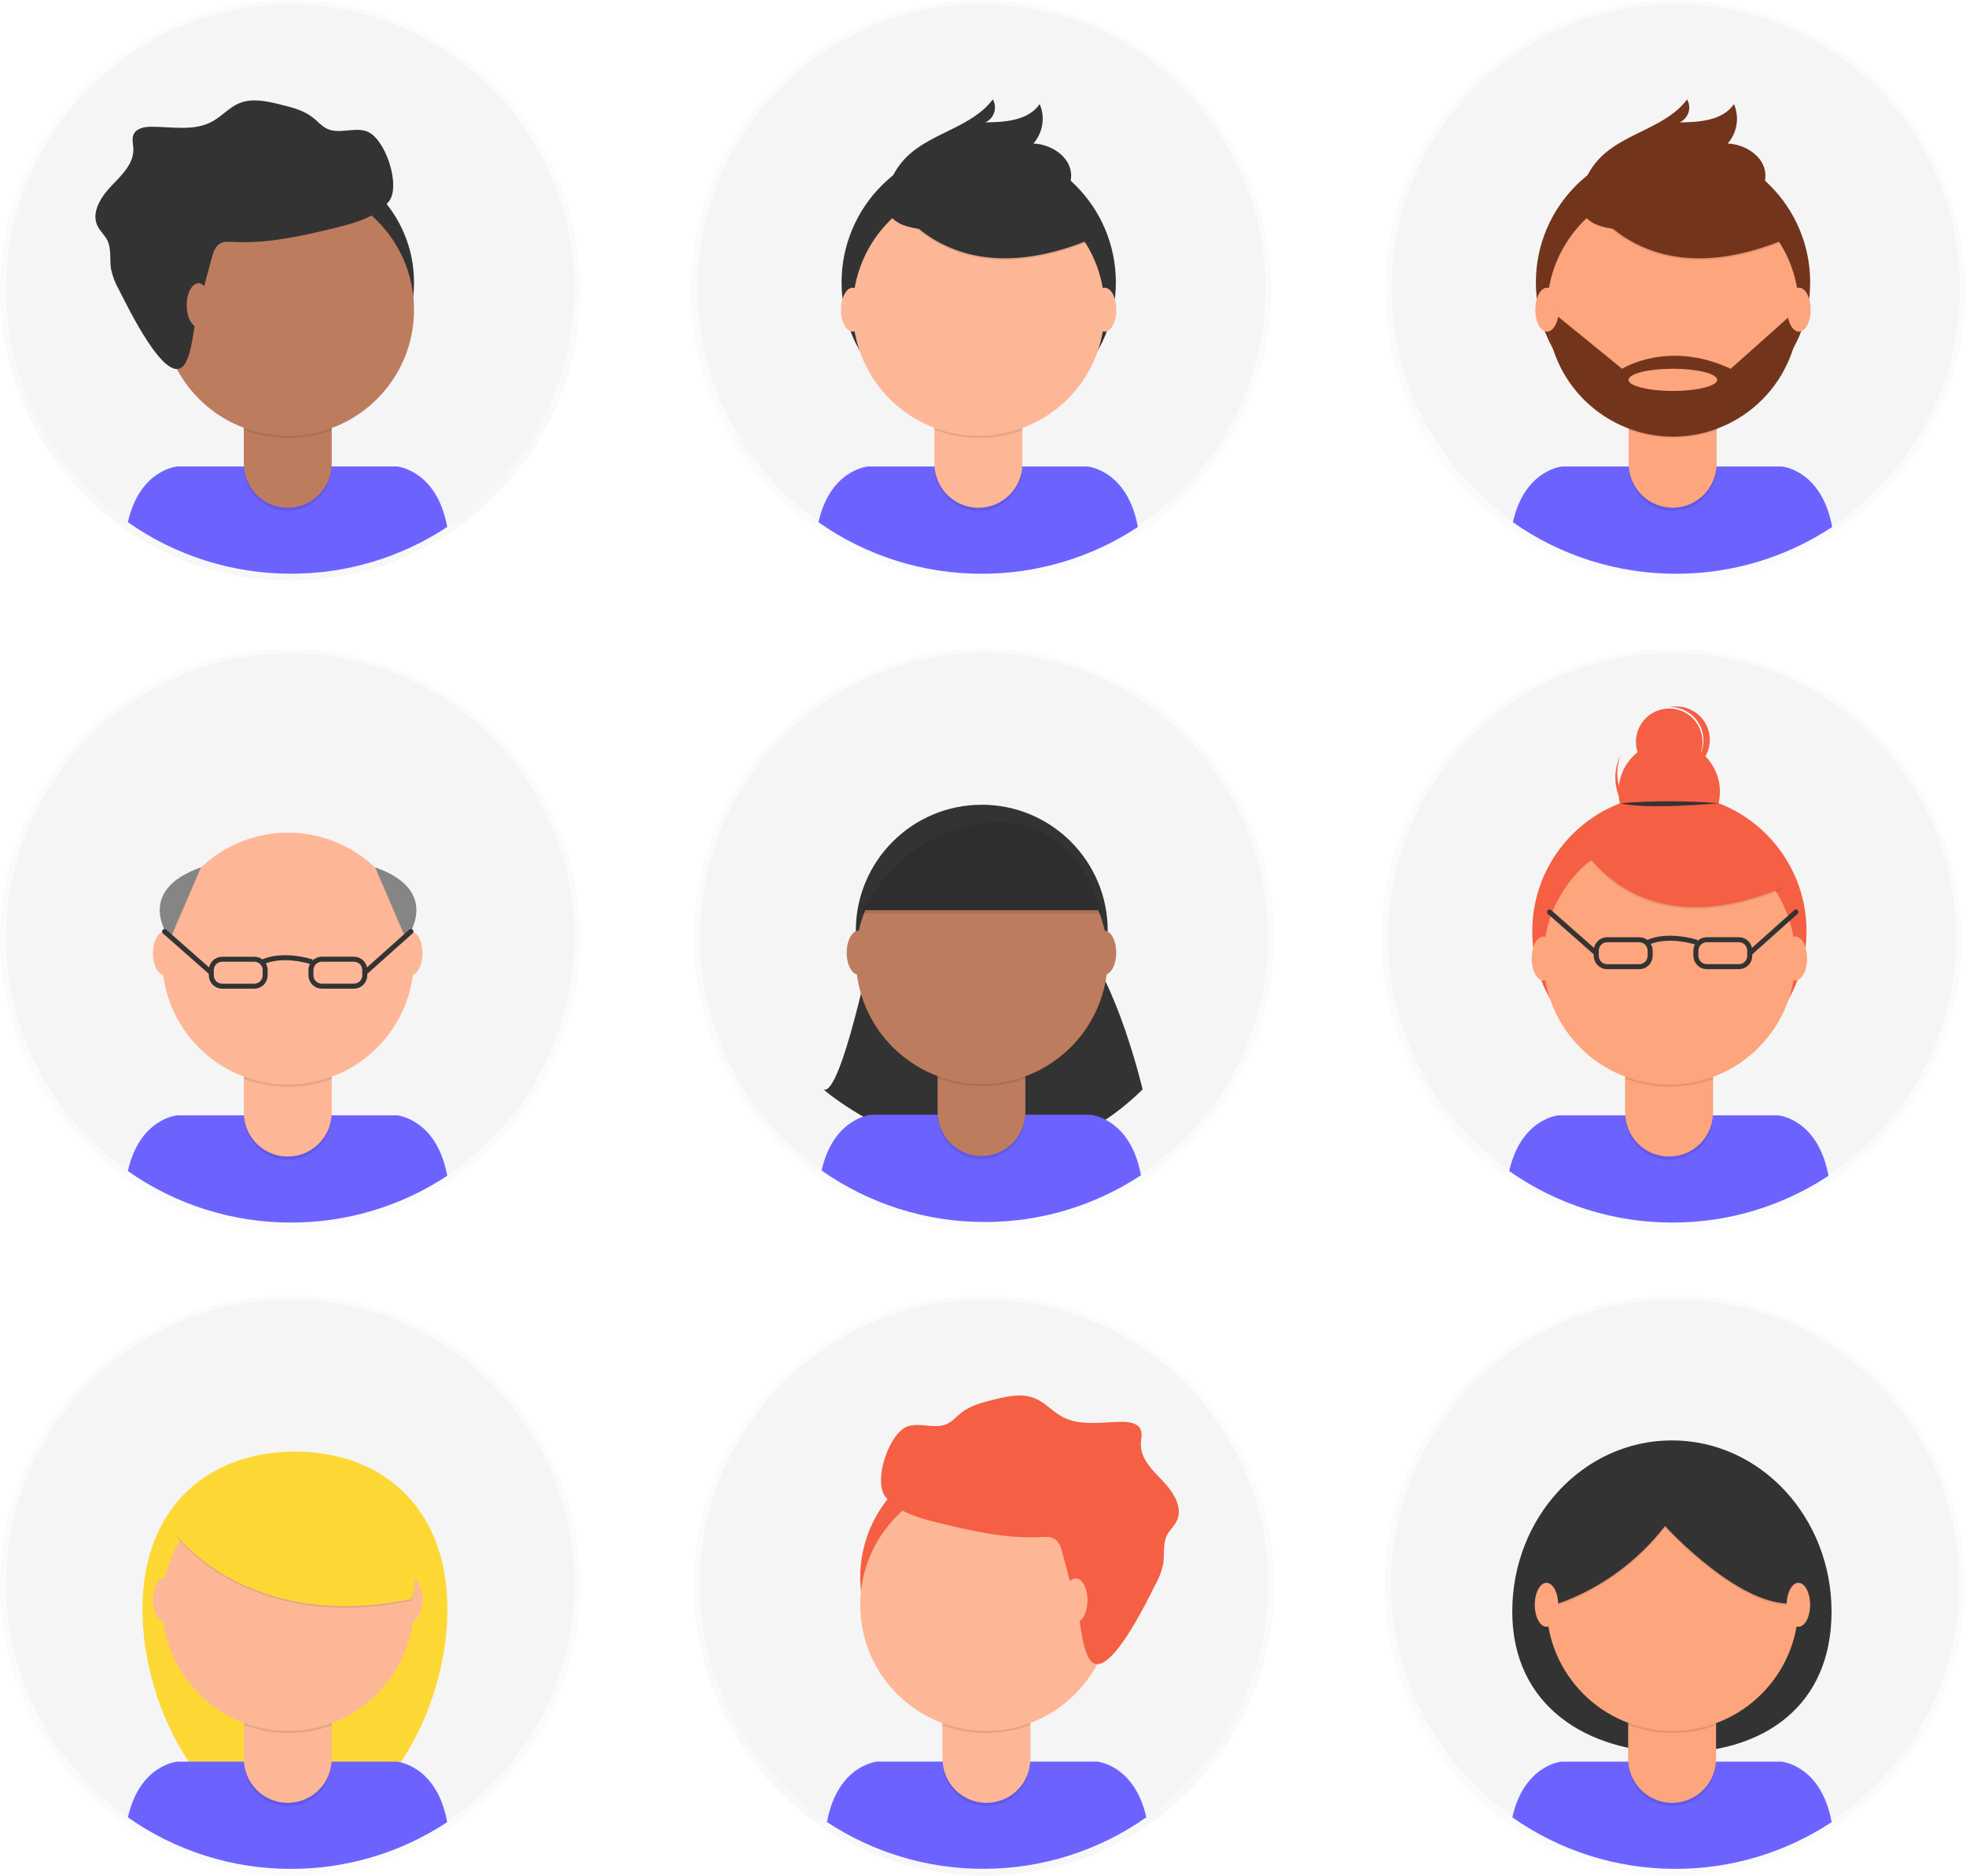 <svg xmlns="http://www.w3.org/2000/svg" width="785" height="749" viewBox="0 0 785 749" fill="none"><g opacity="0.5"><path opacity="0.5" d="M115.89 231.78C179.894 231.78 231.78 179.894 231.78 115.89C231.78 51.886 179.894 0 115.89 0C51.886 0 0 51.886 0 115.89C0 179.894 51.886 231.78 115.89 231.78Z" fill="url(#paint0_linear)"></path></g><path d="M115.89 228.7C178.541 228.7 229.33 177.911 229.33 115.26C229.33 52.609 178.541 1.82 115.89 1.82C53.239 1.82 2.45 52.609 2.45 115.26C2.45 177.911 53.239 228.7 115.89 228.7Z" fill="#F5F5F5"></path><path d="M116.21 229.02C138.378 229.056 160.066 222.567 178.57 210.36C174.39 187.52 158.48 186.21 158.48 186.21H70.77C70.77 186.21 55.77 187.44 51.07 208.46C70.14 221.874 92.895 229.056 116.21 229.02V229.02Z" fill="#6C63FF"></path><path d="M115.02 163.05C142.794 163.05 165.31 140.534 165.31 112.76C165.31 84.986 142.794 62.47 115.02 62.47C87.246 62.47 64.73 84.986 64.73 112.76C64.73 140.534 87.246 163.05 115.02 163.05Z" fill="#333333"></path><path opacity="0.1" d="M97.35 158.37H132.44V186.44C132.44 191.092 130.592 195.553 127.303 198.843C124.013 202.132 119.552 203.98 114.9 203.98C110.248 203.98 105.787 202.132 102.497 198.843C99.208 195.553 97.36 191.092 97.36 186.44V158.37H97.35Z" fill="black"></path><path d="M100.7 157.07H129.09C129.978 157.07 130.831 157.423 131.459 158.051C132.087 158.68 132.44 159.532 132.44 160.42V185.14C132.44 189.792 130.592 194.253 127.303 197.543C124.013 200.832 119.552 202.68 114.9 202.68C110.248 202.68 105.787 200.832 102.497 197.543C99.208 194.253 97.36 189.792 97.36 185.14V160.42C97.36 159.533 97.712 158.683 98.338 158.055C98.964 157.427 99.813 157.073 100.7 157.07Z" fill="#BE7C5E"></path><path opacity="0.1" d="M97.42 171.62C108.729 175.847 121.177 175.882 132.51 171.72V167.41H97.42V171.62Z" fill="black"></path><path d="M115.02 173.97C142.794 173.97 165.31 151.455 165.31 123.68C165.31 95.906 142.794 73.39 115.02 73.39C87.246 73.39 64.73 95.906 64.73 123.68C64.73 151.455 87.246 173.97 115.02 173.97Z" fill="#BE7C5E"></path><path d="M84.55 102.94C85.14 100.77 85.88 98.38 87.83 97.25C89.37 96.35 91.28 96.49 93.06 96.58C106.96 97.34 120.74 94.17 134.26 90.86C141.99 88.97 150.26 86.67 155.26 80.44C160.26 74.21 153.74 54.63 146.13 52.32C141.13 50.79 135.33 53.64 130.59 51.4C128.48 50.4 126.93 48.53 125.11 47.07C121.38 44.07 116.59 42.86 111.95 41.72C106.53 40.38 100.67 39.07 95.52 41.22C91.52 42.88 88.6 46.39 84.81 48.47C77.6 52.47 68.81 50.61 60.55 50.59C57.76 50.59 54.43 51.15 53.32 53.71C52.57 55.45 53.17 57.43 53.25 59.32C53.49 65.32 48.54 69.99 44.39 74.32C40.24 78.65 36.32 84.83 38.94 90.21C39.94 92.26 41.77 93.81 42.81 95.84C44.6 99.36 43.7 103.61 44.35 107.5C45.001 110.452 46.104 113.285 47.62 115.9C50.7 121.9 66.17 154.2 73.28 145.99C76.72 141.99 77.28 130.43 78.67 125.23C80.59 117.757 82.55 110.327 84.55 102.94Z" fill="#333333"></path><path d="M79.24 130.62C81.825 130.62 83.92 126.694 83.92 121.85C83.92 117.007 81.825 113.08 79.24 113.08C76.655 113.08 74.56 117.007 74.56 121.85C74.56 126.694 76.655 130.62 79.24 130.62Z" fill="#BE7C5E"></path><g opacity="0.5"><path opacity="0.5" d="M392.89 748.78C328.886 748.78 277 696.894 277 632.89C277 568.886 328.886 517 392.89 517C456.894 517 508.78 568.886 508.78 632.89C508.78 696.894 456.894 748.78 392.89 748.78Z" fill="url(#paint1_linear)"></path></g><path d="M392.89 745.7C330.239 745.7 279.45 694.911 279.45 632.26C279.45 569.609 330.239 518.82 392.89 518.82C455.541 518.82 506.33 569.609 506.33 632.26C506.33 694.911 455.541 745.7 392.89 745.7Z" fill="#F5F5F5"></path><path d="M392.57 746.02C370.402 746.056 348.714 739.567 330.21 727.36C334.39 704.52 350.3 703.21 350.3 703.21H438.01C438.01 703.21 453.01 704.44 457.71 725.46C438.64 738.874 415.885 746.056 392.57 746.02V746.02Z" fill="#6C63FF"></path><path d="M393.76 680.05C365.986 680.05 343.47 657.534 343.47 629.76C343.47 601.986 365.986 579.47 393.76 579.47C421.534 579.47 444.05 601.986 444.05 629.76C444.05 657.534 421.534 680.05 393.76 680.05Z" fill="#F55F44"></path><path opacity="0.1" d="M411.43 675.37H376.34V703.44C376.34 708.092 378.188 712.553 381.477 715.843C384.767 719.132 389.228 720.98 393.88 720.98C398.532 720.98 402.993 719.132 406.283 715.843C409.572 712.553 411.42 708.092 411.42 703.44V675.37H411.43Z" fill="black"></path><path d="M408.08 674.07H379.69C378.802 674.07 377.949 674.423 377.321 675.051C376.693 675.68 376.34 676.532 376.34 677.42V702.14C376.34 706.792 378.188 711.253 381.477 714.543C384.767 717.832 389.228 719.68 393.88 719.68C398.532 719.68 402.993 717.832 406.283 714.543C409.572 711.253 411.42 706.792 411.42 702.14V677.42C411.42 676.533 411.068 675.683 410.442 675.055C409.816 674.427 408.967 674.073 408.08 674.07Z" fill="#FDB797"></path><path opacity="0.1" d="M411.36 688.62C400.051 692.847 387.603 692.882 376.27 688.72V684.41H411.36V688.62Z" fill="black"></path><path d="M393.76 690.97C365.986 690.97 343.47 668.455 343.47 640.68C343.47 612.906 365.986 590.39 393.76 590.39C421.534 590.39 444.05 612.906 444.05 640.68C444.05 668.455 421.534 690.97 393.76 690.97Z" fill="#FDB797"></path><path d="M424.23 619.94C423.64 617.77 422.9 615.38 420.95 614.25C419.41 613.35 417.5 613.49 415.72 613.58C401.82 614.34 388.04 611.17 374.52 607.86C366.79 605.97 358.52 603.67 353.52 597.44C348.52 591.21 355.04 571.63 362.65 569.32C367.65 567.79 373.45 570.64 378.19 568.4C380.3 567.4 381.85 565.53 383.67 564.07C387.4 561.07 392.19 559.86 396.83 558.72C402.25 557.38 408.11 556.07 413.26 558.22C417.26 559.88 420.18 563.39 423.97 565.47C431.18 569.47 439.97 567.61 448.23 567.59C451.02 567.59 454.35 568.15 455.46 570.71C456.21 572.45 455.61 574.43 455.53 576.32C455.29 582.32 460.24 586.99 464.39 591.32C468.54 595.65 472.46 601.83 469.84 607.21C468.84 609.26 467.01 610.81 465.97 612.84C464.18 616.36 465.08 620.61 464.43 624.5C463.779 627.452 462.676 630.285 461.16 632.9C458.08 638.9 442.61 671.2 435.5 662.99C432.06 658.99 431.5 647.43 430.11 642.23C428.19 634.757 426.23 627.327 424.23 619.94Z" fill="#F55F44"></path><path d="M429.54 647.62C426.955 647.62 424.86 643.694 424.86 638.85C424.86 634.007 426.955 630.08 429.54 630.08C432.125 630.08 434.22 634.007 434.22 638.85C434.22 643.694 432.125 647.62 429.54 647.62Z" fill="#FDB797"></path><g opacity="0.5"><path opacity="0.5" d="M667.45 490.78C731.454 490.78 783.34 438.894 783.34 374.89C783.34 310.886 731.454 259 667.45 259C603.446 259 551.56 310.886 551.56 374.89C551.56 438.894 603.446 490.78 667.45 490.78Z" fill="url(#paint2_linear)"></path></g><path d="M667.67 487.59C730.321 487.59 781.11 436.801 781.11 374.15C781.11 311.499 730.321 260.71 667.67 260.71C605.019 260.71 554.23 311.499 554.23 374.15C554.23 436.801 605.019 487.59 667.67 487.59Z" fill="#F5F5F5"></path><path d="M667.77 488.04C689.924 488.069 711.597 481.579 730.09 469.38C725.91 446.54 710 445.23 710 445.23H622.32C622.32 445.23 607.32 446.46 602.62 467.48C621.693 480.896 644.451 488.078 667.77 488.04V488.04Z" fill="#6C63FF"></path><path d="M666.57 426.52C696.813 426.52 721.33 402.003 721.33 371.76C721.33 341.517 696.813 317 666.57 317C636.327 317 611.81 341.517 611.81 371.76C611.81 402.003 636.327 426.52 666.57 426.52Z" fill="#F55F44"></path><path opacity="0.1" d="M648.9 417.37H683.99V445.44C683.99 450.092 682.142 454.553 678.853 457.843C675.563 461.132 671.102 462.98 666.45 462.98C661.798 462.98 657.337 461.132 654.047 457.843C650.758 454.553 648.91 450.092 648.91 445.44V417.37H648.9Z" fill="black"></path><path d="M652.25 416.07H680.64C681.08 416.07 681.516 416.157 681.922 416.325C682.329 416.493 682.698 416.74 683.009 417.051C683.32 417.362 683.567 417.732 683.735 418.138C683.903 418.545 683.99 418.98 683.99 419.42V444.14C683.99 446.443 683.536 448.724 682.655 450.852C681.773 452.98 680.481 454.914 678.853 456.543C677.224 458.171 675.29 459.463 673.162 460.345C671.034 461.226 668.753 461.68 666.45 461.68V461.68C664.147 461.68 661.866 461.226 659.738 460.345C657.61 459.463 655.676 458.171 654.047 456.543C652.419 454.914 651.127 452.98 650.245 450.852C649.364 448.724 648.91 446.443 648.91 444.14V419.42C648.91 418.532 649.263 417.68 649.891 417.051C650.52 416.423 651.372 416.07 652.26 416.07H652.25Z" fill="#FDA57D"></path><path opacity="0.1" d="M648.97 430.62C660.279 434.847 672.727 434.882 684.06 430.72V426.41H648.97V430.62Z" fill="black"></path><path d="M666.57 432.97C694.344 432.97 716.86 410.455 716.86 382.68C716.86 354.906 694.344 332.39 666.57 332.39C638.796 332.39 616.28 354.906 616.28 382.68C616.28 410.455 638.796 432.97 666.57 432.97Z" fill="#FDA57D"></path><path d="M666.5 336.3C677.678 336.3 686.74 327.238 686.74 316.06C686.74 304.882 677.678 295.82 666.5 295.82C655.322 295.82 646.26 304.882 646.26 316.06C646.26 327.238 655.322 336.3 666.5 336.3Z" fill="#F55F44"></path><path d="M666.5 309.42C673.84 309.42 679.79 303.47 679.79 296.13C679.79 288.79 673.84 282.84 666.5 282.84C659.16 282.84 653.21 288.79 653.21 296.13C653.21 303.47 659.16 309.42 666.5 309.42Z" fill="#F55F44"></path><path d="M657.72 327.16C652.972 325.03 649.226 321.153 647.261 316.333C645.297 311.514 645.264 306.123 647.17 301.28C647.03 301.56 646.89 301.85 646.76 302.14C645.672 304.566 645.072 307.182 644.995 309.839C644.919 312.496 645.366 315.142 646.311 317.627C647.257 320.111 648.683 322.385 650.508 324.319C652.332 326.252 654.52 327.807 656.945 328.895C659.371 329.983 661.987 330.583 664.644 330.66C667.301 330.737 669.948 330.289 672.432 329.344C674.916 328.398 677.19 326.972 679.124 325.148C681.057 323.323 682.612 321.136 683.7 318.71C683.83 318.42 683.95 318.13 684.07 317.83C681.721 322.475 677.672 326.037 672.764 327.774C667.857 329.512 662.469 329.292 657.72 327.16Z" fill="#F55F44"></path><path opacity="0.1" d="M630.76 336.94C630.76 336.94 651.95 379.94 711.76 354.94L697.84 333.11L673.17 324.25L630.76 336.94Z" fill="black"></path><path d="M630.76 336.3C630.76 336.3 651.95 379.3 711.76 354.3L697.84 332.47L673.17 323.61L630.76 336.3Z" fill="#F55F44"></path><path d="M647.09 320.64C660.13 319.614 673.23 319.614 686.27 320.64C686.27 320.64 657.33 323.33 647.09 320.64Z" fill="#333333"></path><path d="M669.54 282.03C668.535 281.993 667.528 282.07 666.54 282.26H667.31C670.583 282.365 673.702 283.675 676.068 285.939C678.434 288.204 679.879 291.262 680.127 294.528C680.375 297.793 679.408 301.035 677.412 303.63C675.415 306.226 672.53 307.992 669.31 308.59C672.832 308.622 676.223 307.253 678.736 304.785C681.249 302.317 682.678 298.952 682.71 295.43C682.742 291.908 681.373 288.518 678.905 286.005C676.437 283.492 673.072 282.062 669.55 282.03H669.54Z" fill="#F55F44"></path><path d="M616.27 391.4C618.855 391.4 620.95 387.474 620.95 382.63C620.95 377.787 618.855 373.86 616.27 373.86C613.685 373.86 611.59 377.787 611.59 382.63C611.59 387.474 613.685 391.4 616.27 391.4Z" fill="#FDA57D"></path><path d="M716.86 391.4C719.445 391.4 721.54 387.474 721.54 382.63C721.54 377.787 719.445 373.86 716.86 373.86C714.275 373.86 712.18 377.787 712.18 382.63C712.18 387.474 714.275 391.4 716.86 391.4Z" fill="#FDA57D"></path><path d="M654.53 375.14H641.72C639.318 375.14 637.37 377.087 637.37 379.49V381.55C637.37 383.952 639.318 385.9 641.72 385.9H654.53C656.933 385.9 658.88 383.952 658.88 381.55V379.49C658.88 377.087 656.933 375.14 654.53 375.14Z" stroke="#333333" stroke-width="2" stroke-miterlimit="10"></path><path d="M681.5 385.89H694.31C696.712 385.89 698.66 383.942 698.66 381.54V379.48C698.66 377.077 696.712 375.13 694.31 375.13H681.5C679.098 375.13 677.15 377.077 677.15 379.48V381.54C677.15 383.942 679.098 385.89 681.5 385.89Z" stroke="#333333" stroke-width="2" stroke-miterlimit="10"></path><path d="M658.06 376.18C658.06 376.18 664.88 372.48 677.56 376.18" stroke="#333333" stroke-width="2" stroke-miterlimit="10"></path><path d="M698.66 380.52L717.08 364.07" stroke="#333333" stroke-width="2" stroke-linecap="round" stroke-linejoin="round"></path><path d="M637.37 380.52L618.7 364.07" stroke="#333333" stroke-width="2" stroke-linecap="round" stroke-linejoin="round"></path><path d="M627.59 337.57L637.4 332.51L639.61 340.62L633.6 344.71L627.59 337.57Z" fill="#F55F44"></path><g opacity="0.5"><path opacity="0.5" d="M392.89 490.56C456.894 490.56 508.78 438.674 508.78 374.67C508.78 310.666 456.894 258.78 392.89 258.78C328.886 258.78 277 310.666 277 374.67C277 438.674 328.886 490.56 392.89 490.56Z" fill="url(#paint3_linear)"></path></g><path d="M392.89 487.48C455.541 487.48 506.33 436.691 506.33 374.04C506.33 311.389 455.541 260.6 392.89 260.6C330.239 260.6 279.45 311.389 279.45 374.04C279.45 436.691 330.239 487.48 392.89 487.48Z" fill="#F5F5F5"></path><path d="M348.64 375.05C348.64 375.05 335.78 438.41 328.76 434.9C328.76 434.9 396.46 493.38 456.24 434.9C456.24 434.9 445.71 390.25 430.51 375.05H348.64Z" fill="#333333"></path><path d="M393.21 487.82C415.378 487.856 437.066 481.367 455.57 469.16C451.39 446.32 435.48 445.01 435.48 445.01H347.76C347.76 445.01 332.76 446.24 328.06 467.26C347.133 480.676 369.891 487.858 393.21 487.82V487.82Z" fill="#6C63FF"></path><path d="M392.01 421.83C419.784 421.83 442.3 399.314 442.3 371.54C442.3 343.766 419.784 321.25 392.01 321.25C364.236 321.25 341.72 343.766 341.72 371.54C341.72 399.314 364.236 421.83 392.01 421.83Z" fill="#333333"></path><path opacity="0.1" d="M374.34 417.15H409.43V445.22C409.43 449.867 407.586 454.323 404.303 457.612C401.02 460.9 396.567 462.752 391.92 462.76C387.268 462.76 382.807 460.912 379.517 457.623C376.228 454.333 374.38 449.872 374.38 445.22V417.15H374.34Z" fill="black"></path><path d="M377.69 415.85H406.08C406.968 415.85 407.821 416.203 408.449 416.831C409.077 417.46 409.43 418.312 409.43 419.2V443.92C409.43 448.567 407.586 453.024 404.303 456.312C401.02 459.601 396.567 461.452 391.92 461.46C387.268 461.46 382.807 459.612 379.517 456.323C376.228 453.033 374.38 448.572 374.38 443.92V419.19C374.383 418.31 374.731 417.467 375.351 416.842C375.97 416.217 376.81 415.861 377.69 415.85Z" fill="#BE7C5E"></path><path opacity="0.1" d="M374.41 430.4C385.719 434.627 398.167 434.662 409.5 430.5V426.19H374.41V430.4Z" fill="black"></path><path d="M392.01 432.74C419.784 432.74 442.3 410.224 442.3 382.45C442.3 354.676 419.784 332.16 392.01 332.16C364.236 332.16 341.72 354.676 341.72 382.45C341.72 410.224 364.236 432.74 392.01 432.74Z" fill="#BE7C5E"></path><path d="M343.94 363.35H439.84C439.84 363.35 431.65 324.63 395.4 327.1C359.15 329.57 343.94 363.35 343.94 363.35Z" fill="#333333"></path><path d="M342.76 389.08C345.345 389.08 347.44 385.154 347.44 380.31C347.44 375.467 345.345 371.54 342.76 371.54C340.175 371.54 338.08 375.467 338.08 380.31C338.08 385.154 340.175 389.08 342.76 389.08Z" fill="#BE7C5E"></path><path d="M441 389.08C443.585 389.08 445.68 385.154 445.68 380.31C445.68 375.467 443.585 371.54 441 371.54C438.415 371.54 436.32 375.467 436.32 380.31C436.32 385.154 438.415 389.08 441 389.08Z" fill="#BE7C5E"></path><path opacity="0.1" d="M343.94 364.65H439.84C439.84 364.65 431.65 325.93 395.4 328.4C359.15 330.87 343.94 364.65 343.94 364.65Z" fill="black"></path><g opacity="0.5"><path opacity="0.5" d="M668.89 231.78C732.894 231.78 784.78 179.894 784.78 115.89C784.78 51.886 732.894 0 668.89 0C604.886 0 553 51.886 553 115.89C553 179.894 604.886 231.78 668.89 231.78Z" fill="url(#paint4_linear)"></path></g><path d="M669.11 228.58C731.761 228.58 782.55 177.791 782.55 115.14C782.55 52.489 731.761 1.7 669.11 1.7C606.459 1.7 555.67 52.489 555.67 115.14C555.67 177.791 606.459 228.58 669.11 228.58Z" fill="#F5F5F5"></path><path d="M669.21 229.04C691.378 229.076 713.066 222.587 731.57 210.38C727.38 187.53 711.48 186.22 711.48 186.22H623.77C623.77 186.22 608.77 187.45 604.07 208.47C623.139 221.887 645.894 229.073 669.21 229.04V229.04Z" fill="#6C63FF"></path><path d="M668.02 167.51C698.263 167.51 722.78 142.993 722.78 112.75C722.78 82.507 698.263 57.99 668.02 57.99C637.777 57.99 613.26 82.507 613.26 112.75C613.26 142.993 637.777 167.51 668.02 167.51Z" fill="#72351C"></path><path opacity="0.1" d="M650.34 158.36H685.43V186.43C685.434 188.736 684.983 191.02 684.103 193.152C683.224 195.283 681.932 197.22 680.303 198.852C678.674 200.484 676.739 201.779 674.609 202.662C672.479 203.545 670.196 204 667.89 204V204C663.238 204 658.777 202.152 655.487 198.863C652.198 195.573 650.35 191.112 650.35 186.46V158.36H650.34Z" fill="black"></path><path d="M653.66 157.06H682.05C682.938 157.06 683.791 157.413 684.419 158.041C685.047 158.67 685.4 159.522 685.4 160.41V185.13C685.4 189.782 683.552 194.243 680.263 197.533C676.973 200.822 672.512 202.67 667.86 202.67C663.208 202.67 658.747 200.822 655.457 197.533C652.168 194.243 650.32 189.782 650.32 185.13V160.41C650.32 159.522 650.673 158.67 651.301 158.041C651.929 157.413 652.782 157.06 653.67 157.06H653.66Z" fill="#FDA57D"></path><path opacity="0.1" d="M650.38 171.61C661.689 175.837 674.137 175.872 685.47 171.71V167.4H650.38V171.61Z" fill="black"></path><path d="M668.02 173.96C695.794 173.96 718.31 151.444 718.31 123.67C718.31 95.895 695.794 73.38 668.02 73.38C640.246 73.38 617.73 95.895 617.73 123.67C617.73 151.444 640.246 173.96 668.02 173.96Z" fill="#FDA57D"></path><path opacity="0.1" d="M632.2 77.93C632.2 77.93 653.39 120.93 713.2 95.93L699.28 74.1L674.61 65.24L632.2 77.93Z" fill="black"></path><path d="M632.2 77.3C632.2 77.3 653.39 120.3 713.2 95.3L699.28 73.47L674.61 64.61L632.2 77.3Z" fill="#72351C"></path><path d="M632.01 74.39C633.439 69.967 635.908 65.951 639.21 62.68C649.1 52.9 665.32 50.84 673.64 39.68C674.092 40.47 674.373 41.346 674.466 42.251C674.559 43.156 674.461 44.071 674.178 44.936C673.895 45.801 673.434 46.597 672.825 47.273C672.215 47.949 671.471 48.489 670.64 48.86C678.64 48.81 687.85 48.11 692.35 41.55C693.464 44.142 693.819 46.997 693.375 49.783C692.93 52.57 691.705 55.173 689.84 57.29C696.9 57.61 704.44 62.4 704.9 69.46C705.2 74.16 702.26 78.61 698.39 81.31C694.52 84.01 689.86 85.22 685.26 86.22C671.84 89.22 623.25 101.63 632.01 74.39Z" fill="#72351C"></path><path d="M718.31 124.11H716.98L691.04 147.22C666.04 135.52 647.7 147.22 647.7 147.22L620.5 125.08L617.76 125.42C618.131 138.62 623.679 151.144 633.205 160.288C642.731 169.432 655.472 174.463 668.675 174.293C681.879 174.124 694.486 168.768 703.775 159.383C713.063 149.997 718.288 137.335 718.32 124.13L718.31 124.11ZM667.95 156.06C658.17 156.06 650.24 154.06 650.24 151.63C650.24 149.2 658.17 147.2 667.95 147.2C677.73 147.2 685.66 149.2 685.66 151.63C685.66 154.06 677.73 156.06 667.94 156.06H667.95Z" fill="#72351C"></path><path d="M617.71 132.39C620.295 132.39 622.39 128.464 622.39 123.62C622.39 118.777 620.295 114.85 617.71 114.85C615.125 114.85 613.03 118.777 613.03 123.62C613.03 128.464 615.125 132.39 617.71 132.39Z" fill="#FDA57D"></path><path d="M718.3 132.39C720.885 132.39 722.98 128.464 722.98 123.62C722.98 118.777 720.885 114.85 718.3 114.85C715.715 114.85 713.62 118.777 713.62 123.62C713.62 128.464 715.715 132.39 718.3 132.39Z" fill="#FDA57D"></path><g opacity="0.5"><path opacity="0.5" d="M391.67 231.78C455.674 231.78 507.56 179.894 507.56 115.89C507.56 51.886 455.674 0 391.67 0C327.666 0 275.78 51.886 275.78 115.89C275.78 179.894 327.666 231.78 391.67 231.78Z" fill="url(#paint5_linear)"></path></g><path d="M391.89 228.59C454.541 228.59 505.33 177.801 505.33 115.15C505.33 52.499 454.541 1.71 391.89 1.71C329.239 1.71 278.45 52.499 278.45 115.15C278.45 177.801 329.239 228.59 391.89 228.59Z" fill="#F5F5F5"></path><path d="M391.99 229.04C414.154 229.074 435.839 222.585 454.34 210.38C450.16 187.54 434.25 186.23 434.25 186.23H346.5C346.5 186.23 331.5 187.46 326.8 208.48C345.884 221.904 368.658 229.086 391.99 229.04V229.04Z" fill="#6C63FF"></path><path d="M390.79 167.52C421.033 167.52 445.55 143.003 445.55 112.76C445.55 82.517 421.033 58 390.79 58C360.547 58 336.03 82.517 336.03 112.76C336.03 143.003 360.547 167.52 390.79 167.52Z" fill="#333333"></path><path opacity="0.1" d="M373.12 158.37H408.21V186.44C408.21 191.092 406.362 195.553 403.073 198.843C399.783 202.132 395.322 203.98 390.67 203.98V203.98C386.018 203.98 381.557 202.132 378.267 198.843C374.978 195.553 373.13 191.092 373.13 186.44V158.37H373.12Z" fill="black"></path><path d="M376.47 157.07H404.86C405.748 157.07 406.601 157.423 407.229 158.051C407.857 158.679 408.21 159.531 408.21 160.42V185.16C408.21 189.812 406.362 194.273 403.073 197.562C399.783 200.852 395.322 202.7 390.67 202.7C388.366 202.701 386.084 202.248 383.955 201.368C381.825 200.487 379.891 199.195 378.261 197.566C376.631 195.937 375.338 194.003 374.456 191.874C373.574 189.746 373.12 187.464 373.12 185.16V160.41C373.12 159.521 373.473 158.669 374.101 158.041C374.729 157.413 375.582 157.06 376.47 157.06V157.07Z" fill="#FDB797"></path><path opacity="0.1" d="M373.19 171.62C384.499 175.847 396.947 175.882 408.28 171.72V167.38H373.19V171.62Z" fill="black"></path><path d="M390.79 173.97C418.564 173.97 441.08 151.454 441.08 123.68C441.08 95.906 418.564 73.39 390.79 73.39C363.016 73.39 340.5 95.906 340.5 123.68C340.5 151.454 363.016 173.97 390.79 173.97Z" fill="#FDB797"></path><path opacity="0.1" d="M354.98 77.93C354.98 77.93 376.17 120.93 435.98 95.93L422.06 74.1L397.39 65.24L354.98 77.93Z" fill="black"></path><path d="M354.98 77.3C354.98 77.3 376.17 120.3 435.98 95.3L422.06 73.47L397.39 64.61L354.98 77.3Z" fill="#333333"></path><path d="M354.79 74.38C356.219 69.957 358.688 65.941 361.99 62.67C371.88 52.89 388.1 50.83 396.42 39.67C396.872 40.46 397.154 41.336 397.246 42.241C397.339 43.146 397.241 44.061 396.958 44.926C396.675 45.791 396.214 46.587 395.605 47.263C394.996 47.939 394.251 48.48 393.42 48.85C401.42 48.8 410.63 48.1 415.13 41.54C416.244 44.132 416.599 46.987 416.155 49.773C415.71 52.56 414.485 55.163 412.62 57.28C419.68 57.6 427.22 62.39 427.68 69.45C427.98 74.15 425.04 78.6 421.17 81.3C417.3 84 412.63 85.23 408.03 86.25C394.61 89.23 346.03 101.64 354.79 74.38Z" fill="#333333"></path><path d="M340.48 132.4C343.065 132.4 345.16 128.473 345.16 123.63C345.16 118.786 343.065 114.86 340.48 114.86C337.895 114.86 335.8 118.786 335.8 123.63C335.8 128.473 337.895 132.4 340.48 132.4Z" fill="#FDB797"></path><path d="M441.07 132.4C443.655 132.4 445.75 128.473 445.75 123.63C445.75 118.786 443.655 114.86 441.07 114.86C438.485 114.86 436.39 118.786 436.39 123.63C436.39 128.473 438.485 132.4 441.07 132.4Z" fill="#FDB797"></path><g opacity="0.5"><path opacity="0.5" d="M115.89 490.78C179.894 490.78 231.78 438.894 231.78 374.89C231.78 310.886 179.894 259 115.89 259C51.886 259 0 310.886 0 374.89C0 438.894 51.886 490.78 115.89 490.78Z" fill="url(#paint6_linear)"></path></g><path d="M115.89 487.7C178.541 487.7 229.33 436.911 229.33 374.26C229.33 311.609 178.541 260.82 115.89 260.82C53.239 260.82 2.45 311.609 2.45 374.26C2.45 436.911 53.239 487.7 115.89 487.7Z" fill="#F5F5F5"></path><path d="M116.21 488.04C138.378 488.076 160.066 481.587 178.57 469.38C174.39 446.54 158.48 445.23 158.48 445.23H70.76C70.76 445.23 55.76 446.46 51.06 467.48C70.133 480.896 92.891 488.078 116.21 488.04V488.04Z" fill="#6C63FF"></path><path opacity="0.1" d="M97.34 417.37H132.43V445.44C132.43 450.092 130.582 454.553 127.293 457.843C124.003 461.132 119.542 462.98 114.89 462.98V462.98C112.586 462.981 110.304 462.529 108.175 461.648C106.045 460.767 104.111 459.475 102.481 457.846C100.851 456.217 99.558 454.283 98.676 452.155C97.794 450.026 97.34 447.744 97.34 445.44V417.37Z" fill="black"></path><path d="M100.69 416.07H129.08C129.968 416.07 130.821 416.423 131.449 417.051C132.077 417.679 132.43 418.532 132.43 419.42V444.14C132.43 448.792 130.582 453.253 127.293 456.543C124.003 459.832 119.542 461.68 114.89 461.68V461.68C112.586 461.681 110.304 461.229 108.175 460.348C106.045 459.467 104.111 458.175 102.481 456.546C100.851 454.917 99.558 452.983 98.676 450.855C97.794 448.726 97.34 446.444 97.34 444.14V419.42C97.34 418.532 97.693 417.679 98.321 417.051C98.95 416.423 99.802 416.07 100.69 416.07V416.07Z" fill="#FDB797"></path><path opacity="0.1" d="M97.41 430.62C108.719 434.847 121.167 434.882 132.5 430.72V426.41H97.41V430.62Z" fill="black"></path><path d="M115.01 432.97C142.784 432.97 165.3 410.455 165.3 382.68C165.3 354.906 142.784 332.39 115.01 332.39C87.236 332.39 64.72 354.906 64.72 382.68C64.72 410.455 87.236 432.97 115.01 432.97Z" fill="#FDB797"></path><path d="M65.76 389.3C68.345 389.3 70.44 385.374 70.44 380.53C70.44 375.686 68.345 371.76 65.76 371.76C63.175 371.76 61.08 375.686 61.08 380.53C61.08 385.374 63.175 389.3 65.76 389.3Z" fill="#FDB797"></path><path d="M164 389.3C166.585 389.3 168.68 385.374 168.68 380.53C168.68 375.686 166.585 371.76 164 371.76C161.415 371.76 159.32 375.686 159.32 380.53C159.32 385.374 161.415 389.3 164 389.3Z" fill="#FDB797"></path><path d="M101.53 382.92H88.72C86.318 382.92 84.37 384.867 84.37 387.27V389.33C84.37 391.732 86.318 393.68 88.72 393.68H101.53C103.932 393.68 105.88 391.732 105.88 389.33V387.27C105.88 384.867 103.932 382.92 101.53 382.92Z" stroke="#333333" stroke-width="2" stroke-miterlimit="10"></path><path d="M128.5 393.67H141.31C143.712 393.67 145.66 391.722 145.66 389.32V387.26C145.66 384.858 143.712 382.91 141.31 382.91H128.5C126.098 382.91 124.15 384.858 124.15 387.26V389.32C124.15 391.722 126.098 393.67 128.5 393.67Z" stroke="#333333" stroke-width="2" stroke-miterlimit="10"></path><path d="M105.06 383.96C105.06 383.96 111.88 380.26 124.56 383.96" stroke="#333333" stroke-width="2" stroke-miterlimit="10"></path><path d="M149.78 346.23L162.12 374.9C162.12 374.9 177.21 355.88 149.78 346.23Z" fill="#858585"></path><path d="M145.66 388.3L164.08 371.85" stroke="#333333" stroke-width="2" stroke-linecap="round" stroke-linejoin="round"></path><path d="M80.26 346.23L67.92 374.9C67.92 374.9 52.83 355.88 80.26 346.23Z" fill="#858585"></path><path d="M84.37 388.3L65.7 371.85" stroke="#333333" stroke-width="2" stroke-linecap="round" stroke-linejoin="round"></path><g opacity="0.5"><path opacity="0.5" d="M115.89 748.78C179.894 748.78 231.78 696.894 231.78 632.89C231.78 568.886 179.894 517 115.89 517C51.886 517 0 568.886 0 632.89C0 696.894 51.886 748.78 115.89 748.78Z" fill="url(#paint7_linear)"></path></g><path d="M115.89 745.7C178.541 745.7 229.33 694.911 229.33 632.26C229.33 569.609 178.541 518.82 115.89 518.82C53.239 518.82 2.45 569.609 2.45 632.26C2.45 694.911 53.239 745.7 115.89 745.7Z" fill="#F5F5F5"></path><path d="M178.64 642.46C178.64 684.24 151.38 730.75 117.75 730.75C84.12 730.75 56.89 684.24 56.89 642.46C56.89 600.68 84.15 579.46 117.78 579.46C151.41 579.46 178.64 600.69 178.64 642.46Z" fill="#FDD835"></path><path d="M116.21 746.05C138.378 746.086 160.066 739.596 178.57 727.39C174.39 704.55 158.48 703.24 158.48 703.24H70.77C70.77 703.24 55.77 704.47 51.07 725.49C70.14 738.904 92.895 746.086 116.21 746.05Z" fill="#6C63FF"></path><path opacity="0.1" d="M97.35 675.37H132.44V703.44C132.44 708.092 130.592 712.553 127.303 715.843C124.013 719.132 119.552 720.98 114.9 720.98C110.248 720.98 105.787 719.132 102.497 715.843C99.208 712.553 97.36 708.092 97.36 703.44V675.37H97.35Z" fill="black"></path><path d="M100.7 674.07H129.09C129.978 674.07 130.831 674.423 131.459 675.051C132.087 675.679 132.44 676.531 132.44 677.42V702.14C132.44 706.792 130.592 711.253 127.303 714.542C124.013 717.832 119.552 719.68 114.9 719.68V719.68C110.248 719.68 105.787 717.832 102.497 714.542C99.208 711.253 97.36 706.792 97.36 702.14V677.42C97.36 676.533 97.712 675.683 98.338 675.055C98.964 674.427 99.813 674.072 100.7 674.07Z" fill="#FDB797"></path><path opacity="0.1" d="M97.42 688.62C108.729 692.847 121.177 692.882 132.51 688.72V684.41H97.42V688.62Z" fill="black"></path><path d="M115.02 690.97C142.794 690.97 165.31 668.454 165.31 640.68C165.31 612.905 142.794 590.39 115.02 590.39C87.246 590.39 64.73 612.905 64.73 640.68C64.73 668.454 87.246 690.97 115.02 690.97Z" fill="#FDB797"></path><path d="M65.77 647.3C68.355 647.3 70.45 643.373 70.45 638.53C70.45 633.686 68.355 629.76 65.77 629.76C63.185 629.76 61.09 633.686 61.09 638.53C61.09 643.373 63.185 647.3 65.77 647.3Z" fill="#FDB797"></path><path d="M164.01 647.3C166.595 647.3 168.69 643.373 168.69 638.53C168.69 633.686 166.595 629.76 164.01 629.76C161.425 629.76 159.33 633.686 159.33 638.53C159.33 643.373 161.425 647.3 164.01 647.3Z" fill="#FDB797"></path><path opacity="0.1" d="M70.46 613.4C70.46 613.4 98.89 652.31 164.09 639.02C164.09 639.02 171.37 630.16 153.65 602.96C135.93 575.76 86.59 580.19 70.46 613.4Z" fill="black"></path><path d="M70.46 612.77C70.46 612.77 98.89 651.68 164.09 638.39C164.09 638.39 171.37 629.53 153.65 602.33C135.93 575.13 86.59 579.56 70.46 612.77Z" fill="#FDD835"></path><g opacity="0.5"><path opacity="0.5" d="M668.67 748.78C732.674 748.78 784.56 696.894 784.56 632.89C784.56 568.886 732.674 517 668.67 517C604.666 517 552.78 568.886 552.78 632.89C552.78 696.894 604.666 748.78 668.67 748.78Z" fill="url(#paint8_linear)"></path></g><path d="M668.9 745.59C731.551 745.59 782.34 694.801 782.34 632.15C782.34 569.499 731.551 518.71 668.9 518.71C606.249 518.71 555.46 569.499 555.46 632.15C555.46 694.801 606.249 745.59 668.9 745.59Z" fill="#F5F5F5"></path><path d="M731.31 643.33C731.31 681.07 704.2 699.64 668.99 699.64C633.78 699.64 603.83 681.07 603.83 643.33C603.83 605.59 632.37 575 667.57 575C702.77 575 731.31 605.56 731.31 643.33Z" fill="#333333"></path><path d="M668.99 746.04C691.161 746.078 712.853 739.589 731.36 727.38C727.18 704.54 711.27 703.23 711.27 703.23H623.55C623.55 703.23 608.55 704.46 603.85 725.48C622.92 738.894 645.675 746.076 668.99 746.04Z" fill="#6C63FF"></path><path opacity="0.1" d="M650.13 675.34H685.22V703.41C685.224 705.719 684.772 708.007 683.89 710.141C683.007 712.275 681.713 714.214 680.079 715.846C678.446 717.479 676.506 718.773 674.371 719.654C672.237 720.535 669.949 720.985 667.64 720.98V720.98C662.988 720.98 658.527 719.132 655.237 715.843C651.948 712.553 650.1 708.092 650.1 703.44V675.34H650.13Z" fill="black"></path><path d="M653.47 674.07H681.86C682.748 674.07 683.601 674.423 684.229 675.051C684.857 675.68 685.21 676.532 685.21 677.42V702.14C685.21 704.446 684.755 706.729 683.872 708.859C682.989 710.989 681.694 712.924 680.062 714.553C678.43 716.182 676.493 717.474 674.361 718.354C672.23 719.233 669.946 719.684 667.64 719.68V719.68C662.988 719.68 658.527 717.832 655.237 714.543C651.948 711.253 650.1 706.792 650.1 702.14V677.41C650.1 676.522 650.453 675.67 651.081 675.041C651.709 674.413 652.562 674.06 653.45 674.06L653.47 674.07Z" fill="#FDA57D"></path><path opacity="0.1" d="M650.2 688.62C661.509 692.847 673.957 692.882 685.29 688.72V684.41H650.2V688.62Z" fill="black"></path><path d="M667.8 690.96C695.574 690.96 718.09 668.445 718.09 640.67C718.09 612.896 695.574 590.38 667.8 590.38C640.026 590.38 617.51 612.896 617.51 640.67C617.51 668.445 640.026 690.96 667.8 690.96Z" fill="#FDA57D"></path><path opacity="0.1" d="M609.84 643.96C609.84 643.96 641.16 640.16 664.84 609.8C664.84 609.8 696.16 644.28 717.98 640.48C717.98 640.48 730.63 627.19 717.98 613.91C705.33 600.63 695.52 583.86 678.76 586.07C662 588.28 641.43 589.23 632.58 597.14C623.73 605.05 609.84 643.96 609.84 643.96Z" fill="black"></path><path d="M609.84 643.33C609.84 643.33 641.16 639.53 664.84 609.17C664.84 609.17 696.16 643.65 717.98 639.85C717.98 639.85 730.63 626.56 717.98 613.28C705.33 600 695.52 583.23 678.76 585.44C662 587.65 641.47 588.56 632.62 596.56C623.77 604.56 609.84 643.33 609.84 643.33Z" fill="#333333"></path><path d="M617.49 649.4C620.075 649.4 622.17 645.474 622.17 640.63C622.17 635.787 620.075 631.86 617.49 631.86C614.905 631.86 612.81 635.787 612.81 640.63C612.81 645.474 614.905 649.4 617.49 649.4Z" fill="#FDA57D"></path><path d="M718.08 649.4C720.665 649.4 722.76 645.474 722.76 640.63C722.76 635.787 720.665 631.86 718.08 631.86C715.495 631.86 713.4 635.787 713.4 640.63C713.4 645.474 715.495 649.4 718.08 649.4Z" fill="#FDA57D"></path><defs><linearGradient id="paint0_linear" x1="115.89" y1="231.78" x2="115.89" y2="0.01" gradientUnits="userSpaceOnUse"><stop stop-color="#808080" stop-opacity="0.25"></stop><stop offset="0.54" stop-color="#808080" stop-opacity="0.12"></stop><stop offset="1" stop-color="#808080" stop-opacity="0.1"></stop></linearGradient><linearGradient id="paint1_linear" x1="392.89" y1="748.78" x2="392.89" y2="517.01" gradientUnits="userSpaceOnUse"><stop stop-color="#808080" stop-opacity="0.25"></stop><stop offset="0.54" stop-color="#808080" stop-opacity="0.12"></stop><stop offset="1" stop-color="#808080" stop-opacity="0.1"></stop></linearGradient><linearGradient id="paint2_linear" x1="89805.4" y1="113880" x2="89805.4" y2="60160.2" gradientUnits="userSpaceOnUse"><stop stop-color="#808080" stop-opacity="0.25"></stop><stop offset="0.54" stop-color="#808080" stop-opacity="0.12"></stop><stop offset="1" stop-color="#808080" stop-opacity="0.1"></stop></linearGradient><linearGradient id="paint3_linear" x1="89505.3" y1="54099" x2="89505.3" y2="376.988" gradientUnits="userSpaceOnUse"><stop stop-color="#808080" stop-opacity="0.25"></stop><stop offset="0.54" stop-color="#808080" stop-opacity="0.12"></stop><stop offset="1" stop-color="#808080" stop-opacity="0.1"></stop></linearGradient><linearGradient id="paint4_linear" x1="153813" y1="53719.6" x2="153813" y2="0" gradientUnits="userSpaceOnUse"><stop stop-color="#808080" stop-opacity="0.25"></stop><stop offset="0.54" stop-color="#808080" stop-opacity="0.12"></stop><stop offset="1" stop-color="#808080" stop-opacity="0.1"></stop></linearGradient><linearGradient id="paint5_linear" x1="27136.8" y1="111862" x2="27136.8" y2="58142" gradientUnits="userSpaceOnUse"><stop stop-color="#808080" stop-opacity="0.25"></stop><stop offset="0.54" stop-color="#808080" stop-opacity="0.12"></stop><stop offset="1" stop-color="#808080" stop-opacity="0.1"></stop></linearGradient><linearGradient id="paint6_linear" x1="154261" y1="115099" x2="154261" y2="61379.4" gradientUnits="userSpaceOnUse"><stop stop-color="#808080" stop-opacity="0.25"></stop><stop offset="0.54" stop-color="#808080" stop-opacity="0.12"></stop><stop offset="1" stop-color="#808080" stop-opacity="0.1"></stop></linearGradient><linearGradient id="paint7_linear" x1="27053.4" y1="172764" x2="27053.4" y2="119045" gradientUnits="userSpaceOnUse"><stop stop-color="#808080" stop-opacity="0.25"></stop><stop offset="0.54" stop-color="#808080" stop-opacity="0.12"></stop><stop offset="1" stop-color="#808080" stop-opacity="0.1"></stop></linearGradient><linearGradient id="paint8_linear" x1="91417.5" y1="175845" x2="91417.5" y2="122125" gradientUnits="userSpaceOnUse"><stop stop-color="#808080" stop-opacity="0.25"></stop><stop offset="0.54" stop-color="#808080" stop-opacity="0.12"></stop><stop offset="1" stop-color="#808080" stop-opacity="0.1"></stop></linearGradient></defs></svg>